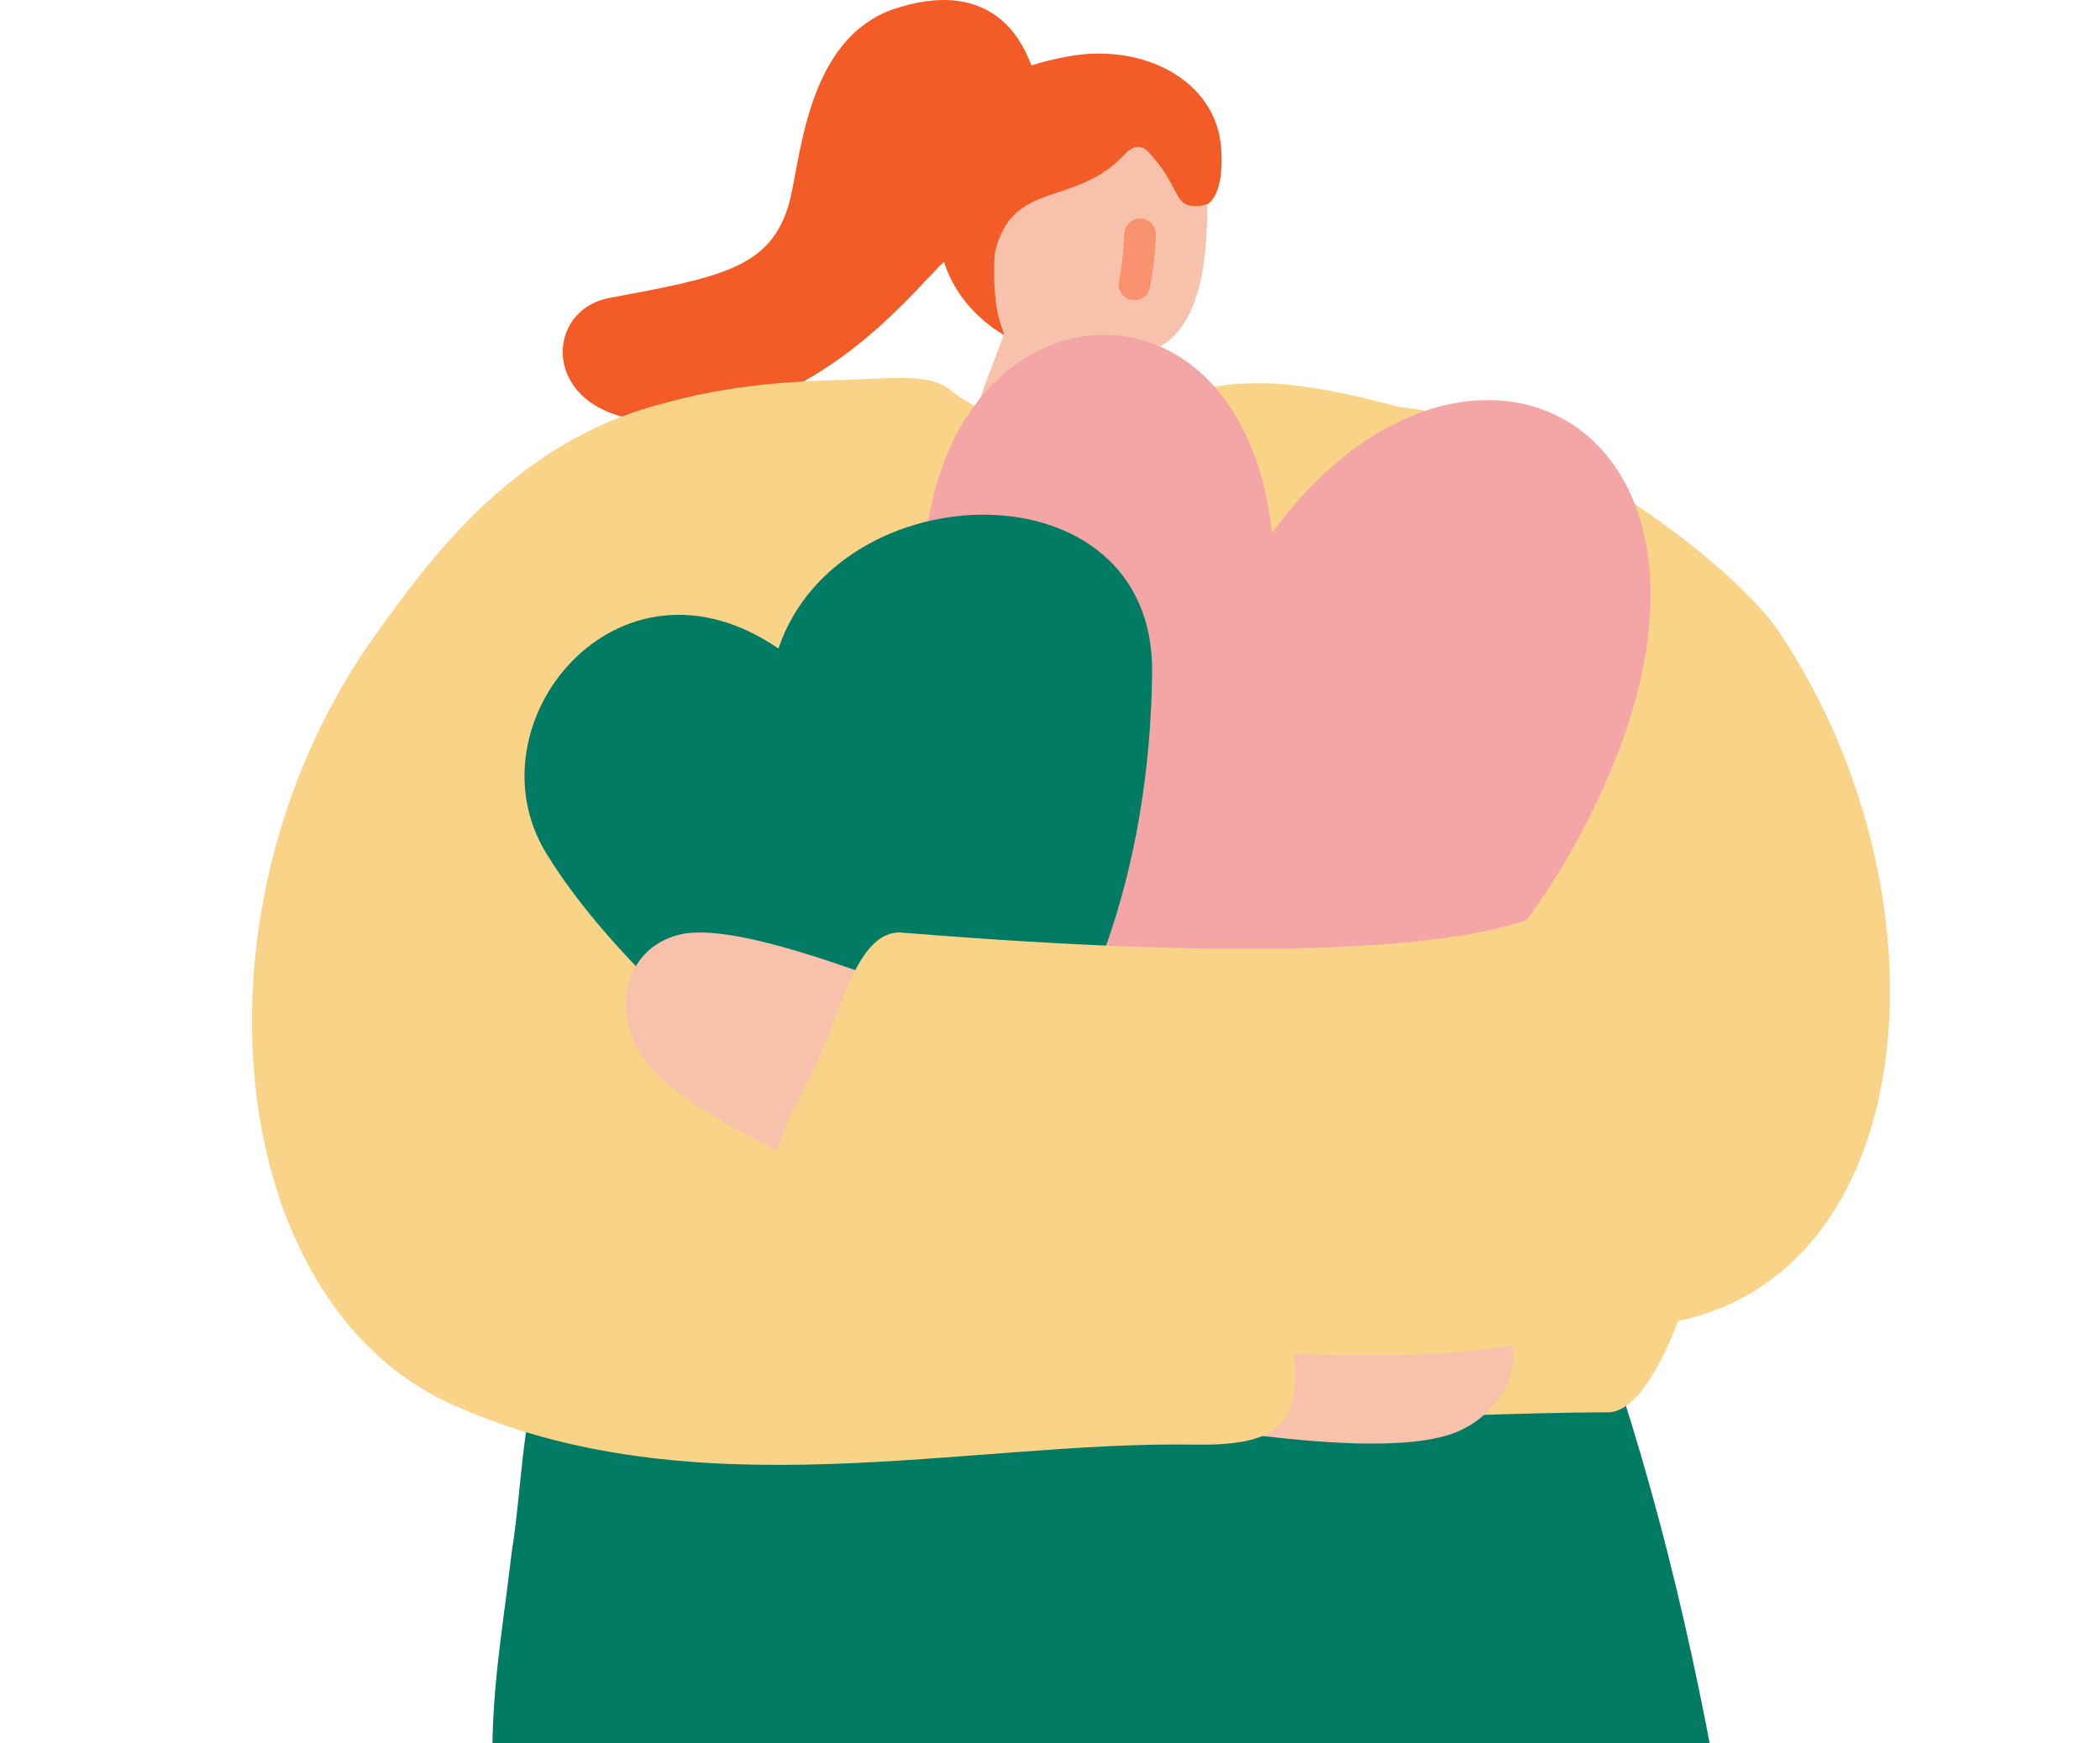<svg fill="none" height="83" viewBox="0 0 100 83" width="100" xmlns="http://www.w3.org/2000/svg" xmlns:xlink="http://www.w3.org/1999/xlink"><clipPath id="a"><path d="m0 0h100v83h-100z"/></clipPath><g clip-path="url(#a)"><path d="m42.651.398c-4.399 1.448-4.505 7.501-5.131 9.476-.922 2.901-3.272 3.337-8.503 4.314-3.818.712-3.162 7.596 5.517 5.467 5.577-1.368 9.11-5.953 10.418-7.196 1.308-1.243 5.181-3.012 4.63-7.331-.556-4.319-3.147-5.968-6.925-4.725z" fill="#f45c27"/><path d="m56.211 9.744c.105.06.245.11.436.14 1.042.165 1.629-.686 1.508-2.761-.19-3.322-3.778-5.131-7.386-4.42-2.581.506-4.159 1.223-5.216 3.924-3.533 7.982 4.069 11.911 9.461 10.057.812-.281 1.659-5.888 1.198-6.935z" fill="#f45c27"/><path d="m50.158 6.296c-2.12 1.002-2.751 4.079-2.811 6.188-.075 2.756.526 3.232.441 3.483l-1.689 4.515 7.687.671 1.243-4.55c2.651-1.188 2.576-5.928 2.37-9.461-1.368-1.553-5.322-1.759-7.241-.852z" fill="#f8c1ac"/><path d="m54.019 14.294c-.055 0-.105-.005-.16-.015-.406-.085-.661-.486-.576-.892 0-.01.215-1.017.256-2.255.015-.416.376-.737.777-.727.416.015.742.361.727.777-.045 1.378-.281 2.475-.291 2.521-.075.351-.386.591-.732.591z" fill="#f8926f"/><path d="m54.618 7.173c-.306-.311-.727-.185-1.022.135-2.41 2.631-5.397 1.168-6.229 4.75-.1.431-1.844-4.51-.942-6.108.792-1.403 3.257-1.944 4.725-2.235 3.608-.712 6.494.917 6.665 3.603.135 2.075.07 2.43-.772 2.49-1.233.085-.772-.942-2.43-2.641z" fill="#f45c27"/><path d="m23.545 85.618c-.546 10.738-1.348 21.477-1.573 32.225-.235 11.259-.797 22.474-1.819 33.688-.887 9.706-1.839 19.437-1.047 29.219.426 5.226 2.23 6.93 7.556 7.1 3.668.115 7.336.261 11.009.326 12.257.225 24.513 1.413 36.775.245 2.485-.235 4.966-.611 7.421-1.082 2.971-.566 4.655-2.631 4.655-5.632.02-16.015.466-32.035-.451-48.035-.832-14.551-1.223-29.158-3.442-43.589-1.333-8.644-3.167-17.212-5.983-25.53-.917-.666-1.919-.406-2.896-.251-5.888.952-11.796.872-17.698.21-2.861-.321-5.647.356-8.478.451-6.184.21-12.322-.626-18.49-.531-3.217.05-3.508.356-3.994 3.483-.306 1.979-.401 3.984-.717 5.958-.451 3.898-1.198 7.782-.822 11.741z" fill="#017b63"/><path d="m76.984 23.964c-6.153-4.069-13.97-5.672-16.651-5.712-2.681-.035-3.092.351-4.094.762-4.179 1.704-8.924 1.333-10.894-.376-.892-.777-2.225-.681-4.68-.561-2.009.1-12.342-.165-16.997 6.148-4.74 6.429-3.392 27.906-1.924 34.139 1.463 6.234 1.714 9.551 4.364 9.706 2.651.15 6.078-.196 9.33-.361 9.305-.461 18.61.01 27.916-.13 3.738-.055 9.466-.326 13.219-.326 5.292 0 11.35-36.058.416-43.294z" fill="#f9d387"/><path d="m60.909 58.825c3.097.656 8.483 1.724 10.157 3.407 2.1 2.115.596 5.221-2.024 6.078s-7.702.215-9.661-.015c-.812-3.442-1.568-10.127 1.528-9.471z" fill="#f8c1ac"/><path d="m58.806 53.443c-3.222-.797-17.047-5.707-21.457-7.065-3.352-1.032-2.691-11.189-.306-15.303 5.327-9.2-.631-13.354-6.218-11.655-6.66 2.024-10.518 7.431-12.893 10.733-9.275 12.883-7.351 31.734 3.518 36.69 11.54 5.256 24.584 1.759 35.502 1.949 6.409.11 4.5-3.057 4.284-8.829-.14-3.848-.877-6.133-2.425-6.519z" fill="#f9d387"/><path d="m67.872 42.799c3.352-1.032.155-7.606-2.225-11.72-5.327-9.2-4.871-12.252.942-11.705 6.945.651 15.92 7.391 18.174 10.783 8.248 12.417 6.84 30.281-4.851 32.751-14.717 3.112-16.451-18.751-12.041-20.109z" fill="#f9d387"/><path d="m60.569 25.372c-1.453-13.71-16.581-12.086-16.596 2.405-.01 10.823 4.37 21.858 7.677 27.78 1.117 1.999 3.848 2.796 5.742 1.679 5.908-3.487 13.304-9.441 17.373-16.611 11.054-19.472-4.34-28.627-14.196-15.253z" fill="#f4a6a6"/><path d="m37.069 30.884c2.851-8.478 17.899-8.894 17.794 1.137-.1 9.175-2.921 17.834-8.579 23.336-1.303 1.268-3.032 1.944-4.435.787-4.38-3.608-12.177-9.516-15.839-15.514-3.763-6.158 3.397-15.013 11.059-9.746z" fill="#017b63"/><path d="m42.806 46.938c-2.982-1.067-8.128-2.991-10.433-2.435-2.896.697-3.252 4.129-1.468 6.234 1.779 2.105 6.439 4.229 8.228 5.061 2.5-2.501 6.654-7.792 3.673-8.859z" fill="#f8c1ac"/><path d="m42.947 44.408c-2.24-.155-2.961 4.159-4.284 6.689-2.726 5.221-2.099 5.011.526 6.885 10.838 7.732 31.774 7.411 35.848 5.231 13.144-7.035 9.741-26.964-.707-20.159-5.602 3.648-28.763 1.538-31.383 1.358z" fill="#f9d387"/></g></svg>